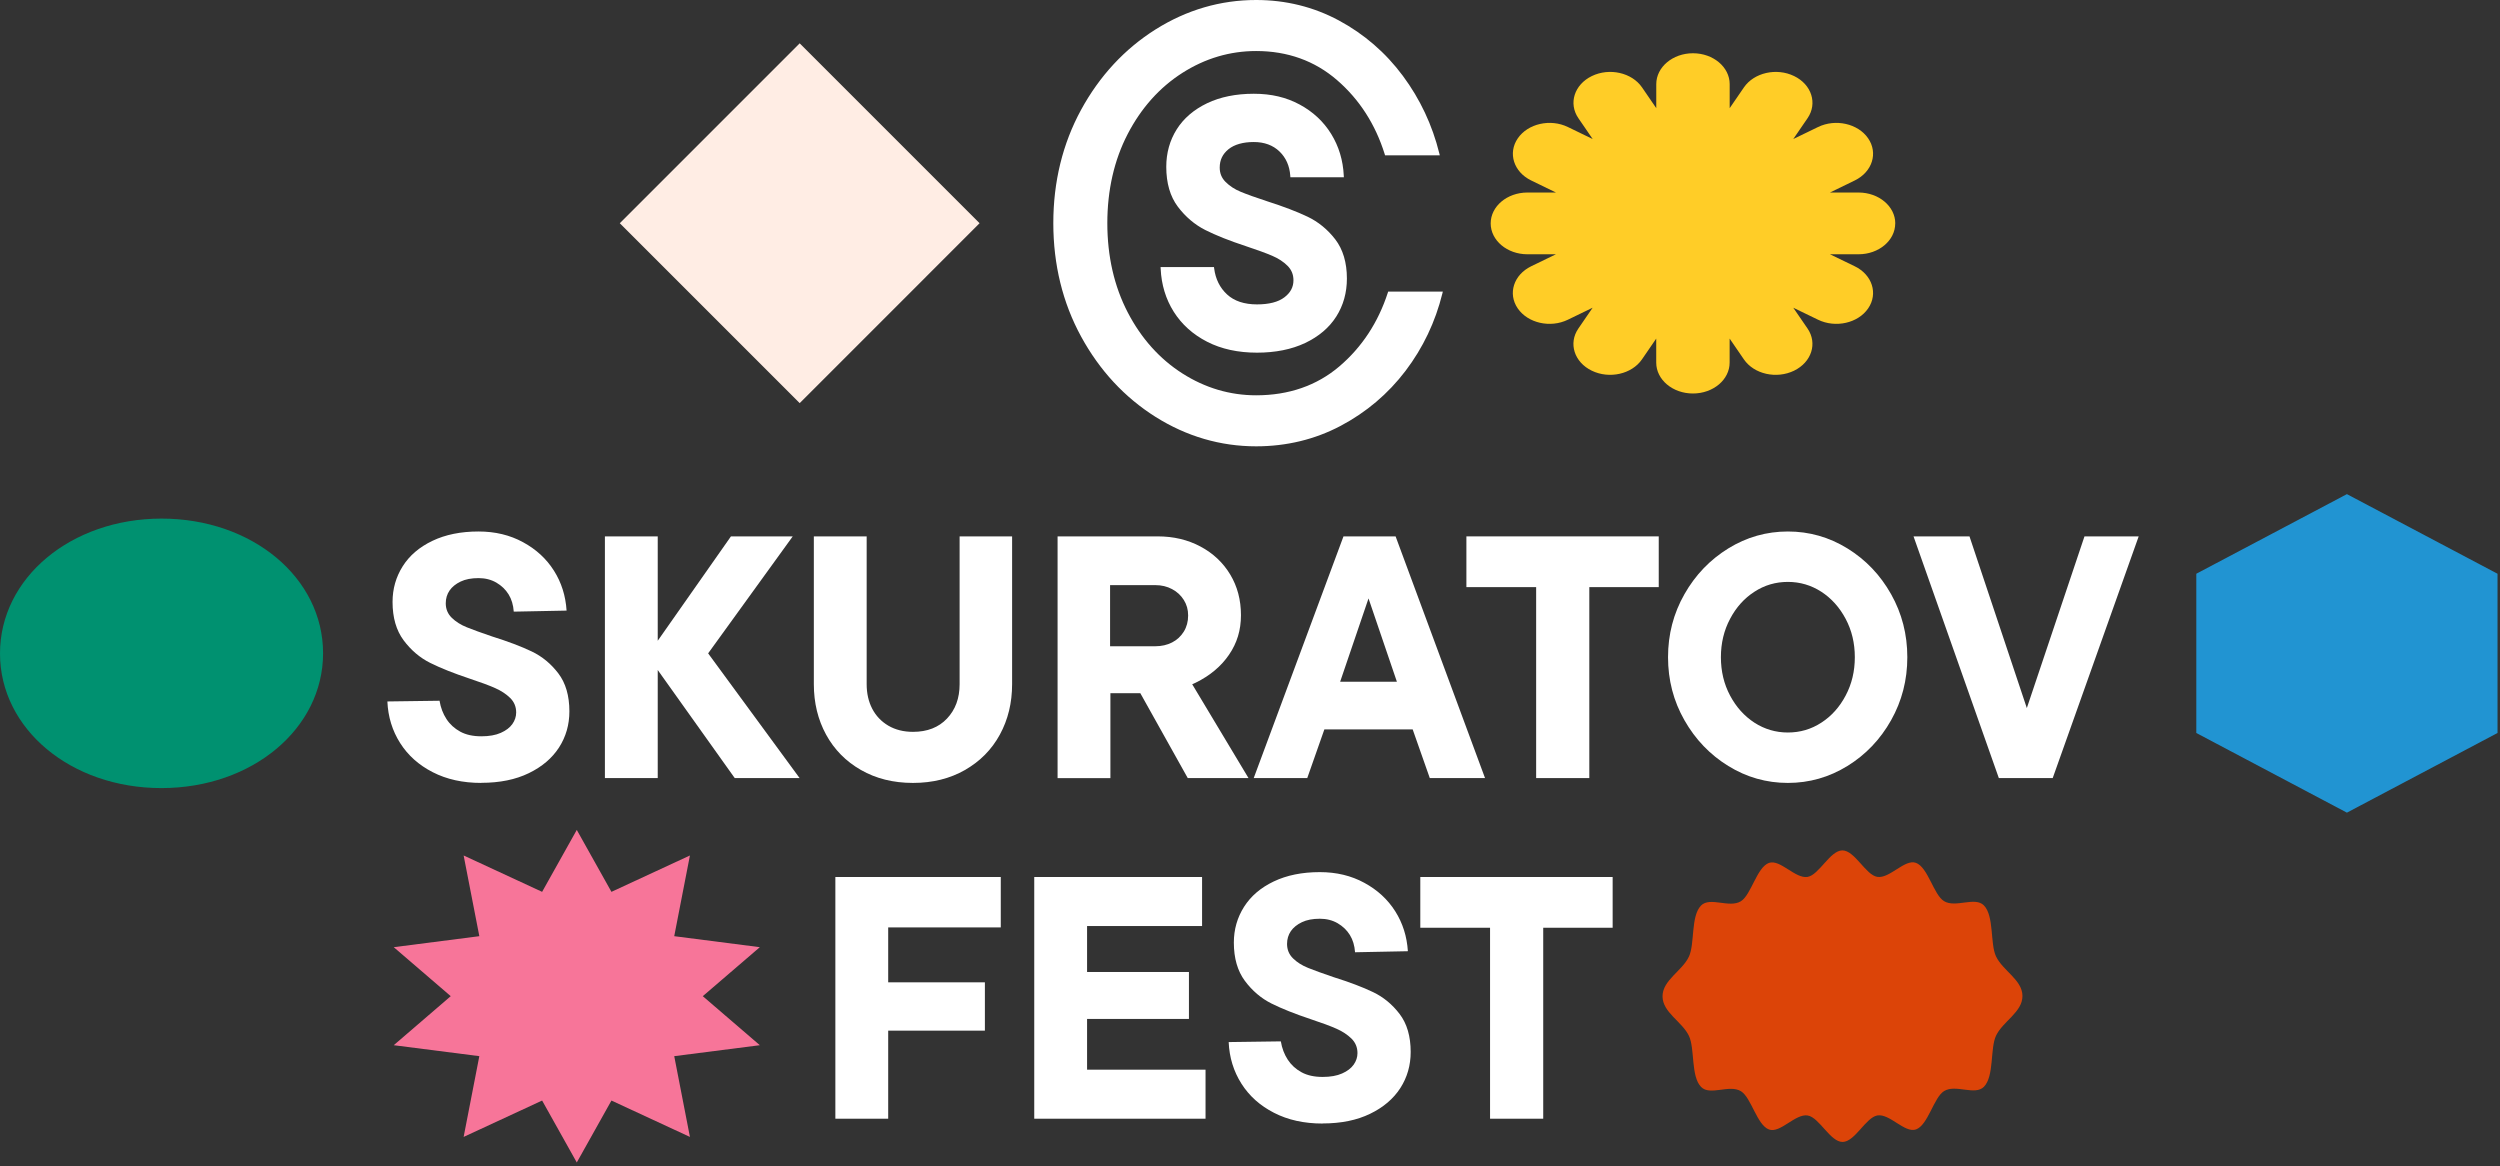 <svg width="553" height="258" viewBox="0 0 553 258" fill="none" xmlns="http://www.w3.org/2000/svg">
<rect x="0" y="0" width="553" height="258" fill="#333333" stroke="none"/>
<path d="M106.458 173.182C102.388 173.182 98.811 172.395 95.727 170.811C92.643 169.238 90.241 167.087 88.51 164.36C86.78 161.633 85.836 158.57 85.689 155.161L97.227 155.004C97.479 156.535 97.993 157.878 98.759 159.052C99.524 160.227 100.542 161.15 101.811 161.843C103.08 162.535 104.633 162.871 106.468 162.871C108.199 162.871 109.636 162.619 110.78 162.105C111.923 161.601 112.773 160.951 113.339 160.154C113.895 159.367 114.178 158.507 114.178 157.594C114.178 156.325 113.727 155.255 112.846 154.385C111.955 153.514 110.843 152.79 109.521 152.203C108.199 151.615 106.311 150.913 103.867 150.105C100.353 148.93 97.448 147.776 95.161 146.633C92.874 145.49 90.913 143.822 89.276 141.629C87.65 139.437 86.832 136.615 86.832 133.154C86.832 130.248 87.587 127.615 89.087 125.245C90.587 122.874 92.78 121.007 95.654 119.633C98.528 118.259 101.927 117.566 105.85 117.566C109.521 117.566 112.804 118.353 115.699 119.937C118.605 121.511 120.881 123.619 122.538 126.241C124.196 128.864 125.119 131.801 125.329 135.063L113.643 135.294C113.538 133.815 113.161 132.545 112.5 131.476C111.839 130.406 110.937 129.545 109.794 128.874C108.65 128.213 107.339 127.878 105.86 127.878C104.276 127.878 102.955 128.129 101.885 128.643C100.815 129.157 99.996 129.818 99.441 130.626C98.885 131.444 98.601 132.378 98.601 133.448C98.601 134.717 99.042 135.787 99.933 136.657C100.825 137.528 101.927 138.22 103.259 138.755C104.58 139.29 106.437 139.962 108.839 140.78C112.406 141.902 115.332 143.004 117.619 144.105C119.906 145.196 121.867 146.811 123.503 148.951C125.129 151.091 125.948 153.892 125.948 157.353C125.948 160.311 125.182 162.965 123.661 165.336C122.129 167.706 119.906 169.605 116.979 171.021C114.052 172.448 110.549 173.161 106.479 173.161L106.458 173.182Z" fill="white"/>
<path d="M133.804 172.112V118.647H145.49V172.112H133.804ZM162.524 172.112L143.203 144.997L161.685 118.647H175.353L154.804 147.063V142.018L176.874 172.112H162.514H162.524Z" fill="white"/>
<path d="M201.934 173.182C197.601 173.182 193.773 172.227 190.437 170.318C187.101 168.409 184.531 165.797 182.727 162.493C180.923 159.189 180.021 155.465 180.021 151.343V118.657H191.706V151.343C191.706 153.378 192.115 155.192 192.934 156.766C193.752 158.339 194.927 159.587 196.489 160.511C198.042 161.423 199.867 161.885 201.955 161.885C205.112 161.885 207.619 160.909 209.475 158.948C211.332 156.986 212.266 154.458 212.266 151.343V118.657H223.878V151.343C223.878 155.465 222.975 159.189 221.171 162.493C219.367 165.808 216.787 168.409 213.461 170.318C210.126 172.227 206.297 173.182 201.965 173.182H201.934Z" fill="white"/>
<path d="M233.937 172.112V118.647H256.091C259.605 118.647 262.762 119.402 265.563 120.902C268.364 122.402 270.556 124.469 272.129 127.091C273.703 129.713 274.5 132.703 274.5 136.07C274.5 139.437 273.619 142.248 271.867 144.818C270.115 147.388 267.65 149.455 264.493 151.007C261.336 152.559 257.748 153.336 253.72 153.336H243.944V142.951H255.556C256.93 142.951 258.168 142.668 259.259 142.112C260.35 141.556 261.22 140.748 261.86 139.71C262.5 138.671 262.815 137.486 262.815 136.154C262.815 134.822 262.5 133.741 261.86 132.713C261.22 131.696 260.36 130.888 259.259 130.311C258.168 129.724 256.93 129.43 255.556 129.43H245.549V147.535L245.622 148.143V172.122H233.937V172.112ZM262.731 172.112L250.353 149.958H262.878L276.168 172.112H262.72H262.731Z" fill="white"/>
<path d="M277.322 172.112L297.178 118.647H308.706L328.489 172.112H316.269L310.469 155.612L310.164 154.238L301.762 129.566H303.671L295.269 154.238L294.965 155.612L289.164 172.112H277.322ZM289.92 161.339L293.738 150.797H312.147L316.038 161.339H289.92Z" fill="white"/>
<path d="M339.797 172.112V129.871H324.367V118.647H366.913V129.871H351.556V172.112H339.797Z" fill="white"/>
<path d="M395.476 173.182C390.745 173.182 386.35 171.934 382.301 169.437C378.252 166.941 375.021 163.573 372.598 159.315C370.175 155.066 368.969 150.42 368.969 145.374C368.969 140.329 370.175 135.692 372.598 131.434C375.01 127.185 378.252 123.808 382.301 121.311C386.35 118.815 390.745 117.566 395.476 117.566C400.206 117.566 404.601 118.815 408.65 121.311C412.699 123.808 415.92 127.185 418.311 131.434C420.703 135.682 421.899 140.329 421.899 145.374C421.899 150.42 420.703 155.066 418.311 159.315C415.92 163.563 412.699 166.941 408.65 169.437C404.601 171.934 400.206 173.182 395.476 173.182ZM395.476 162.031C398.171 162.031 400.647 161.308 402.881 159.85C405.126 158.402 406.92 156.399 408.262 153.85C409.615 151.301 410.287 148.479 410.287 145.374C410.287 142.269 409.615 139.448 408.262 136.899C406.909 134.35 405.115 132.357 402.881 130.899C400.636 129.451 398.171 128.717 395.476 128.717C392.78 128.717 390.304 129.441 388.07 130.899C385.825 132.346 384.031 134.35 382.689 136.899C381.336 139.448 380.664 142.269 380.664 145.374C380.664 148.479 381.336 151.311 382.689 153.85C384.042 156.399 385.836 158.392 388.07 159.85C390.315 161.297 392.78 162.031 395.476 162.031Z" fill="white"/>
<path d="M442.143 172.112L423.273 118.647H435.65L449.475 160.038H447.189L461.087 118.647H473.077L454.059 172.112H442.143Z" fill="white"/>
<path d="M184.783 247.458V193.993H221.371V205.143H196.469V247.458H184.783ZM194.024 227.979V217.29H217.857V227.979H194.024Z" fill="white"/>
<path d="M228.776 247.458V193.993H265.899V204.839H240.461V236.612H266.664V247.458H228.776ZM236.108 225.388V215.003H262.993V225.388H236.108Z" fill="white"/>
<path d="M292.552 248.528C288.482 248.528 284.906 247.741 281.822 246.157C278.738 244.584 276.336 242.434 274.605 239.706C272.874 236.979 271.93 233.916 271.783 230.507L283.322 230.35C283.573 231.881 284.087 233.224 284.853 234.399C285.619 235.573 286.636 236.497 287.906 237.189C289.175 237.881 290.727 238.217 292.563 238.217C294.294 238.217 295.731 237.965 296.874 237.451C298.017 236.948 298.867 236.297 299.434 235.5C299.99 234.713 300.273 233.853 300.273 232.941C300.273 231.671 299.822 230.601 298.941 229.731C298.049 228.86 296.937 228.136 295.615 227.549C294.294 226.962 292.406 226.259 289.962 225.451C286.448 224.276 283.542 223.122 281.255 221.979C278.969 220.836 277.007 219.168 275.371 216.976C273.745 214.783 272.927 211.962 272.927 208.5C272.927 205.594 273.682 202.962 275.182 200.591C276.682 198.22 278.874 196.353 281.748 194.979C284.622 193.605 288.021 192.913 291.944 192.913C295.615 192.913 298.899 193.699 301.794 195.283C304.699 196.857 306.976 198.965 308.633 201.587C310.29 204.21 311.213 207.147 311.423 210.409L299.738 210.64C299.633 209.161 299.255 207.892 298.594 206.822C297.934 205.752 297.031 204.892 295.888 204.22C294.745 203.559 293.434 203.224 291.955 203.224C290.371 203.224 289.049 203.476 287.979 203.99C286.909 204.504 286.091 205.164 285.535 205.972C284.979 206.79 284.696 207.724 284.696 208.794C284.696 210.063 285.136 211.133 286.028 212.004C286.92 212.874 288.021 213.566 289.353 214.101C290.675 214.636 292.531 215.308 294.934 216.126C298.5 217.248 301.427 218.35 303.713 219.451C306 220.542 307.962 222.157 309.598 224.297C311.224 226.437 312.042 229.238 312.042 232.699C312.042 235.657 311.276 238.311 309.755 240.682C308.224 243.052 306 244.951 303.073 246.367C300.147 247.794 296.643 248.507 292.573 248.507L292.552 248.528Z" fill="white"/>
<path d="M329.601 247.458V205.217H314.171V193.993H356.717V205.217H341.36V247.458H329.601Z" fill="white"/>
<path d="M255.808 91.93C262.636 96.231 269.99 98.381 277.867 98.381C284.559 98.381 290.738 96.892 296.402 93.902C302.056 90.913 306.808 86.885 310.657 81.818C314.507 76.752 317.192 71.098 318.734 64.846H307.332C305.161 71.549 301.542 77.045 296.476 81.336C291.409 85.636 285.21 87.787 277.878 87.787C271.993 87.787 266.497 86.161 261.388 82.899C256.269 79.636 252.199 75.094 249.168 69.252C246.136 63.42 244.615 56.79 244.615 49.364C244.615 41.937 246.126 35.318 249.168 29.476C252.199 23.643 256.269 19.091 261.388 15.829C266.497 12.566 271.993 10.941 277.878 10.941C284.937 10.941 290.979 13.112 296.004 17.454C301.028 21.797 304.573 27.315 306.661 34.017H318.063C316.521 27.776 313.857 22.091 310.049 16.983C306.252 11.874 301.563 7.815 296.004 4.836C290.434 1.846 284.392 0.357 277.878 0.357C270 0.357 262.647 2.507 255.818 6.808C248.99 11.108 243.535 16.993 239.465 24.451C235.395 31.92 233.36 40.217 233.36 49.364C233.36 58.511 235.395 66.808 239.465 74.276C243.535 81.745 248.99 87.629 255.818 91.92L255.808 91.93Z" fill="white"/>
<path d="M277.867 98.727C269.958 98.727 262.479 96.535 255.619 92.224C248.769 87.913 243.22 81.934 239.14 74.444C235.059 66.965 232.993 58.521 232.993 49.364C232.993 40.206 235.059 31.773 239.14 24.283C243.22 16.804 248.769 10.815 255.619 6.503C262.479 2.192 269.958 0 277.867 0C284.413 0 290.559 1.521 296.15 4.521C301.731 7.521 306.504 11.643 310.311 16.773C314.119 21.902 316.836 27.671 318.378 33.934L318.483 34.364H306.378L306.304 34.122C304.248 27.514 300.703 21.997 295.752 17.717C290.822 13.448 284.801 11.287 277.857 11.287C272.066 11.287 266.58 12.913 261.545 16.122C256.511 19.332 252.441 23.874 249.451 29.633C246.462 35.392 244.941 42.032 244.941 49.364C244.941 56.696 246.462 63.336 249.451 69.094C252.441 74.853 256.511 79.395 261.545 82.605C266.58 85.815 272.066 87.441 277.857 87.441C285.063 87.441 291.252 85.301 296.234 81.073C301.227 76.836 304.846 71.339 306.986 64.741L307.059 64.5H319.154L319.049 64.93C317.507 71.192 314.769 76.941 310.909 82.028C307.049 87.115 302.213 91.206 296.538 94.206C290.853 97.206 284.57 98.727 277.846 98.727H277.867Z" fill="white"/>
<path d="M284.308 66.052C282.881 67.143 280.783 67.689 278.035 67.689C275.129 67.689 272.843 66.923 271.175 65.392C269.507 63.86 268.521 61.878 268.217 59.434H257.077C257.234 62.916 258.178 66.031 259.92 68.78C261.661 71.538 264.073 73.699 267.168 75.283C270.262 76.867 273.881 77.664 278.035 77.664C282.189 77.664 285.598 76.962 288.556 75.556C291.514 74.15 293.759 72.241 295.301 69.829C296.832 67.416 297.598 64.678 297.598 61.605C297.598 58.122 296.769 55.311 295.101 53.15C293.434 51 291.441 49.364 289.101 48.241C286.762 47.129 283.804 45.996 280.217 44.853C277.668 44.025 275.706 43.322 274.332 42.745C272.958 42.178 271.804 41.423 270.86 40.489C269.927 39.556 269.455 38.413 269.455 37.059C269.455 35.297 270.147 33.85 271.521 32.738C272.895 31.626 274.836 31.059 277.322 31.059C279.808 31.059 281.738 31.783 283.248 33.241C284.759 34.699 285.587 36.566 285.745 38.853H296.885C296.727 35.528 295.815 32.517 294.157 29.811C292.49 27.115 290.213 24.976 287.297 23.423C284.392 21.86 281.066 21.084 277.322 21.084C273.577 21.084 270.032 21.776 267.157 23.15C264.273 24.524 262.08 26.413 260.57 28.804C259.059 31.196 258.315 33.892 258.315 36.913C258.315 40.447 259.143 43.311 260.811 45.525C262.469 47.738 264.462 49.416 266.769 50.591C269.077 51.755 272.056 52.941 275.696 54.136C278.192 54.965 280.133 55.678 281.538 56.276C282.944 56.874 284.108 57.64 285.042 58.573C285.976 59.507 286.448 60.65 286.448 62.004C286.448 63.619 285.734 64.962 284.308 66.052Z" fill="white"/>
<path d="M278.046 78.01C273.85 78.01 270.147 77.203 267.021 75.598C263.885 73.993 261.399 71.759 259.636 68.969C257.874 66.178 256.899 62.979 256.741 59.444L256.72 59.077H268.532L268.573 59.381C268.878 61.731 269.832 63.661 271.427 65.129C273.011 66.598 275.245 67.332 278.046 67.332C280.71 67.332 282.745 66.808 284.108 65.769C285.462 64.741 286.112 63.504 286.112 61.993C286.112 60.724 285.682 59.685 284.811 58.804C283.909 57.902 282.766 57.157 281.413 56.58C280.018 55.983 278.056 55.269 275.591 54.451C271.962 53.255 268.941 52.059 266.622 50.885C264.273 49.699 262.227 47.958 260.539 45.724C258.839 43.468 257.979 40.5 257.979 36.902C257.979 33.839 258.755 31.049 260.287 28.615C261.818 26.182 264.084 24.241 267.011 22.836C269.927 21.441 273.399 20.738 277.332 20.738C281.266 20.738 284.528 21.535 287.476 23.119C290.423 24.703 292.773 26.895 294.462 29.633C296.15 32.371 297.084 35.465 297.241 38.843L297.262 39.21H285.43L285.409 38.885C285.262 36.703 284.455 34.888 283.018 33.504C281.58 32.119 279.671 31.416 277.332 31.416C274.993 31.416 273.052 31.951 271.741 33.011C270.441 34.07 269.801 35.392 269.801 37.07C269.801 38.339 270.231 39.378 271.101 40.248C272.004 41.15 273.126 41.885 274.458 42.43C275.811 42.996 277.783 43.699 280.311 44.528C283.888 45.671 286.888 46.815 289.238 47.937C291.608 49.07 293.675 50.759 295.364 52.951C297.063 55.164 297.934 58.08 297.934 61.615C297.934 64.731 297.147 67.563 295.584 70.017C294.021 72.483 291.703 74.444 288.703 75.871C285.713 77.287 282.115 78.01 278.035 78.01H278.046Z" fill="white"/>
<path d="M552.451 162.136V126.913L519.136 109.301L485.822 126.913V162.136L519.136 179.759L552.451 162.136Z" fill="#2194D2"/>
<path d="M419.234 49.416C419.234 45.65 415.594 42.587 411.115 42.587H404.79L410.266 39.923C414.147 38.035 415.479 33.86 413.234 30.598C410.99 27.336 406.028 26.213 402.147 28.101L396.671 30.755L399.829 26.15C402.073 22.888 400.741 18.703 396.86 16.825C392.979 14.937 388.007 16.059 385.762 19.322L382.605 23.927V18.608C382.605 14.843 378.965 11.78 374.486 11.78C370.007 11.78 366.367 14.843 366.367 18.608V23.927L363.21 19.322C360.965 16.059 356.004 14.937 352.112 16.825C348.231 18.713 346.899 22.888 349.143 26.15L352.301 30.755L346.825 28.101C342.944 26.213 337.972 27.336 335.738 30.598C333.493 33.86 334.825 38.045 338.706 39.923L344.182 42.587H337.857C333.367 42.587 329.738 45.65 329.738 49.416C329.738 53.182 333.378 56.245 337.857 56.245H344.171L338.696 58.899C334.815 60.787 333.483 64.962 335.727 68.224C337.972 71.486 342.934 72.608 346.815 70.72L352.29 68.067L349.133 72.671C346.888 75.934 348.22 80.119 352.101 81.996C355.983 83.885 360.955 82.762 363.199 79.5L366.357 74.895V80.213C366.357 83.99 369.997 87.042 374.476 87.042C378.955 87.042 382.594 83.99 382.594 80.213V74.895L385.752 79.5C387.997 82.773 392.958 83.885 396.85 81.996C400.731 80.108 402.063 75.934 399.829 72.671L396.671 68.067L402.147 70.72C406.028 72.608 411 71.486 413.234 68.224C415.479 64.951 414.147 60.776 410.266 58.899L404.79 56.245H411.105C415.594 56.245 419.224 53.192 419.224 49.416H419.234Z" fill="#FFCD27"/>
<path d="M176.89 9.583L137.097 49.377L176.89 89.17L216.683 49.377L176.89 9.583Z" fill="#FFEDE4"/>
<path d="M407.57 252.598C404.843 252.598 402.42 247.164 399.86 246.745C397.133 246.294 393.797 250.731 391.322 249.85C388.636 248.895 387.399 242.78 385.091 241.374C382.51 239.811 378.252 242.465 376.28 240.43C373.993 238.091 374.927 231.986 373.605 229.164C372.115 225.986 367.752 223.962 367.752 220.385C367.752 216.808 372.115 214.773 373.594 211.594C374.916 208.773 373.972 202.668 376.259 200.318C378.241 198.283 382.5 200.937 385.07 199.364C387.367 197.958 388.605 191.843 391.29 190.878C393.766 189.997 397.112 194.423 399.829 193.972C402.388 193.542 404.811 188.108 407.538 188.108C410.266 188.108 412.689 193.542 415.248 193.962C417.975 194.413 421.311 189.976 423.787 190.857C426.472 191.811 427.71 197.927 430.017 199.332C432.598 200.895 436.846 198.252 438.839 200.276C441.126 202.615 440.192 208.731 441.514 211.542C443.003 214.72 447.367 216.745 447.367 220.322C447.367 223.899 443.003 225.934 441.514 229.112C440.192 231.934 441.136 238.038 438.85 240.388C436.867 242.423 432.608 239.769 430.038 241.343C427.731 242.748 426.503 248.864 423.818 249.829C421.343 250.71 417.996 246.283 415.28 246.734C412.72 247.164 410.297 252.598 407.57 252.598Z" fill="#DC4408"/>
<path d="M155.455 220.353L168.073 209.517L149.14 207.084L152.612 189.231L135.252 197.276L127.584 183.577L119.916 197.276L102.556 189.231L106.028 207.084L87.094 209.517L99.703 220.353L87.094 231.199L106.028 233.622L102.556 251.486L119.916 243.441L127.584 257.14L135.252 243.441L152.612 251.486L149.14 233.622L168.073 231.199L155.455 220.353Z" fill="#F77599"/>
<path d="M35.696 174.325C15.682 174.325 0.01 161.255 0 144.556C0 127.846 15.682 114.734 35.717 114.713C55.773 114.713 71.454 127.783 71.465 144.483C71.465 161.192 55.783 174.304 35.748 174.325H35.696Z" fill="#009170"/>
</svg>
